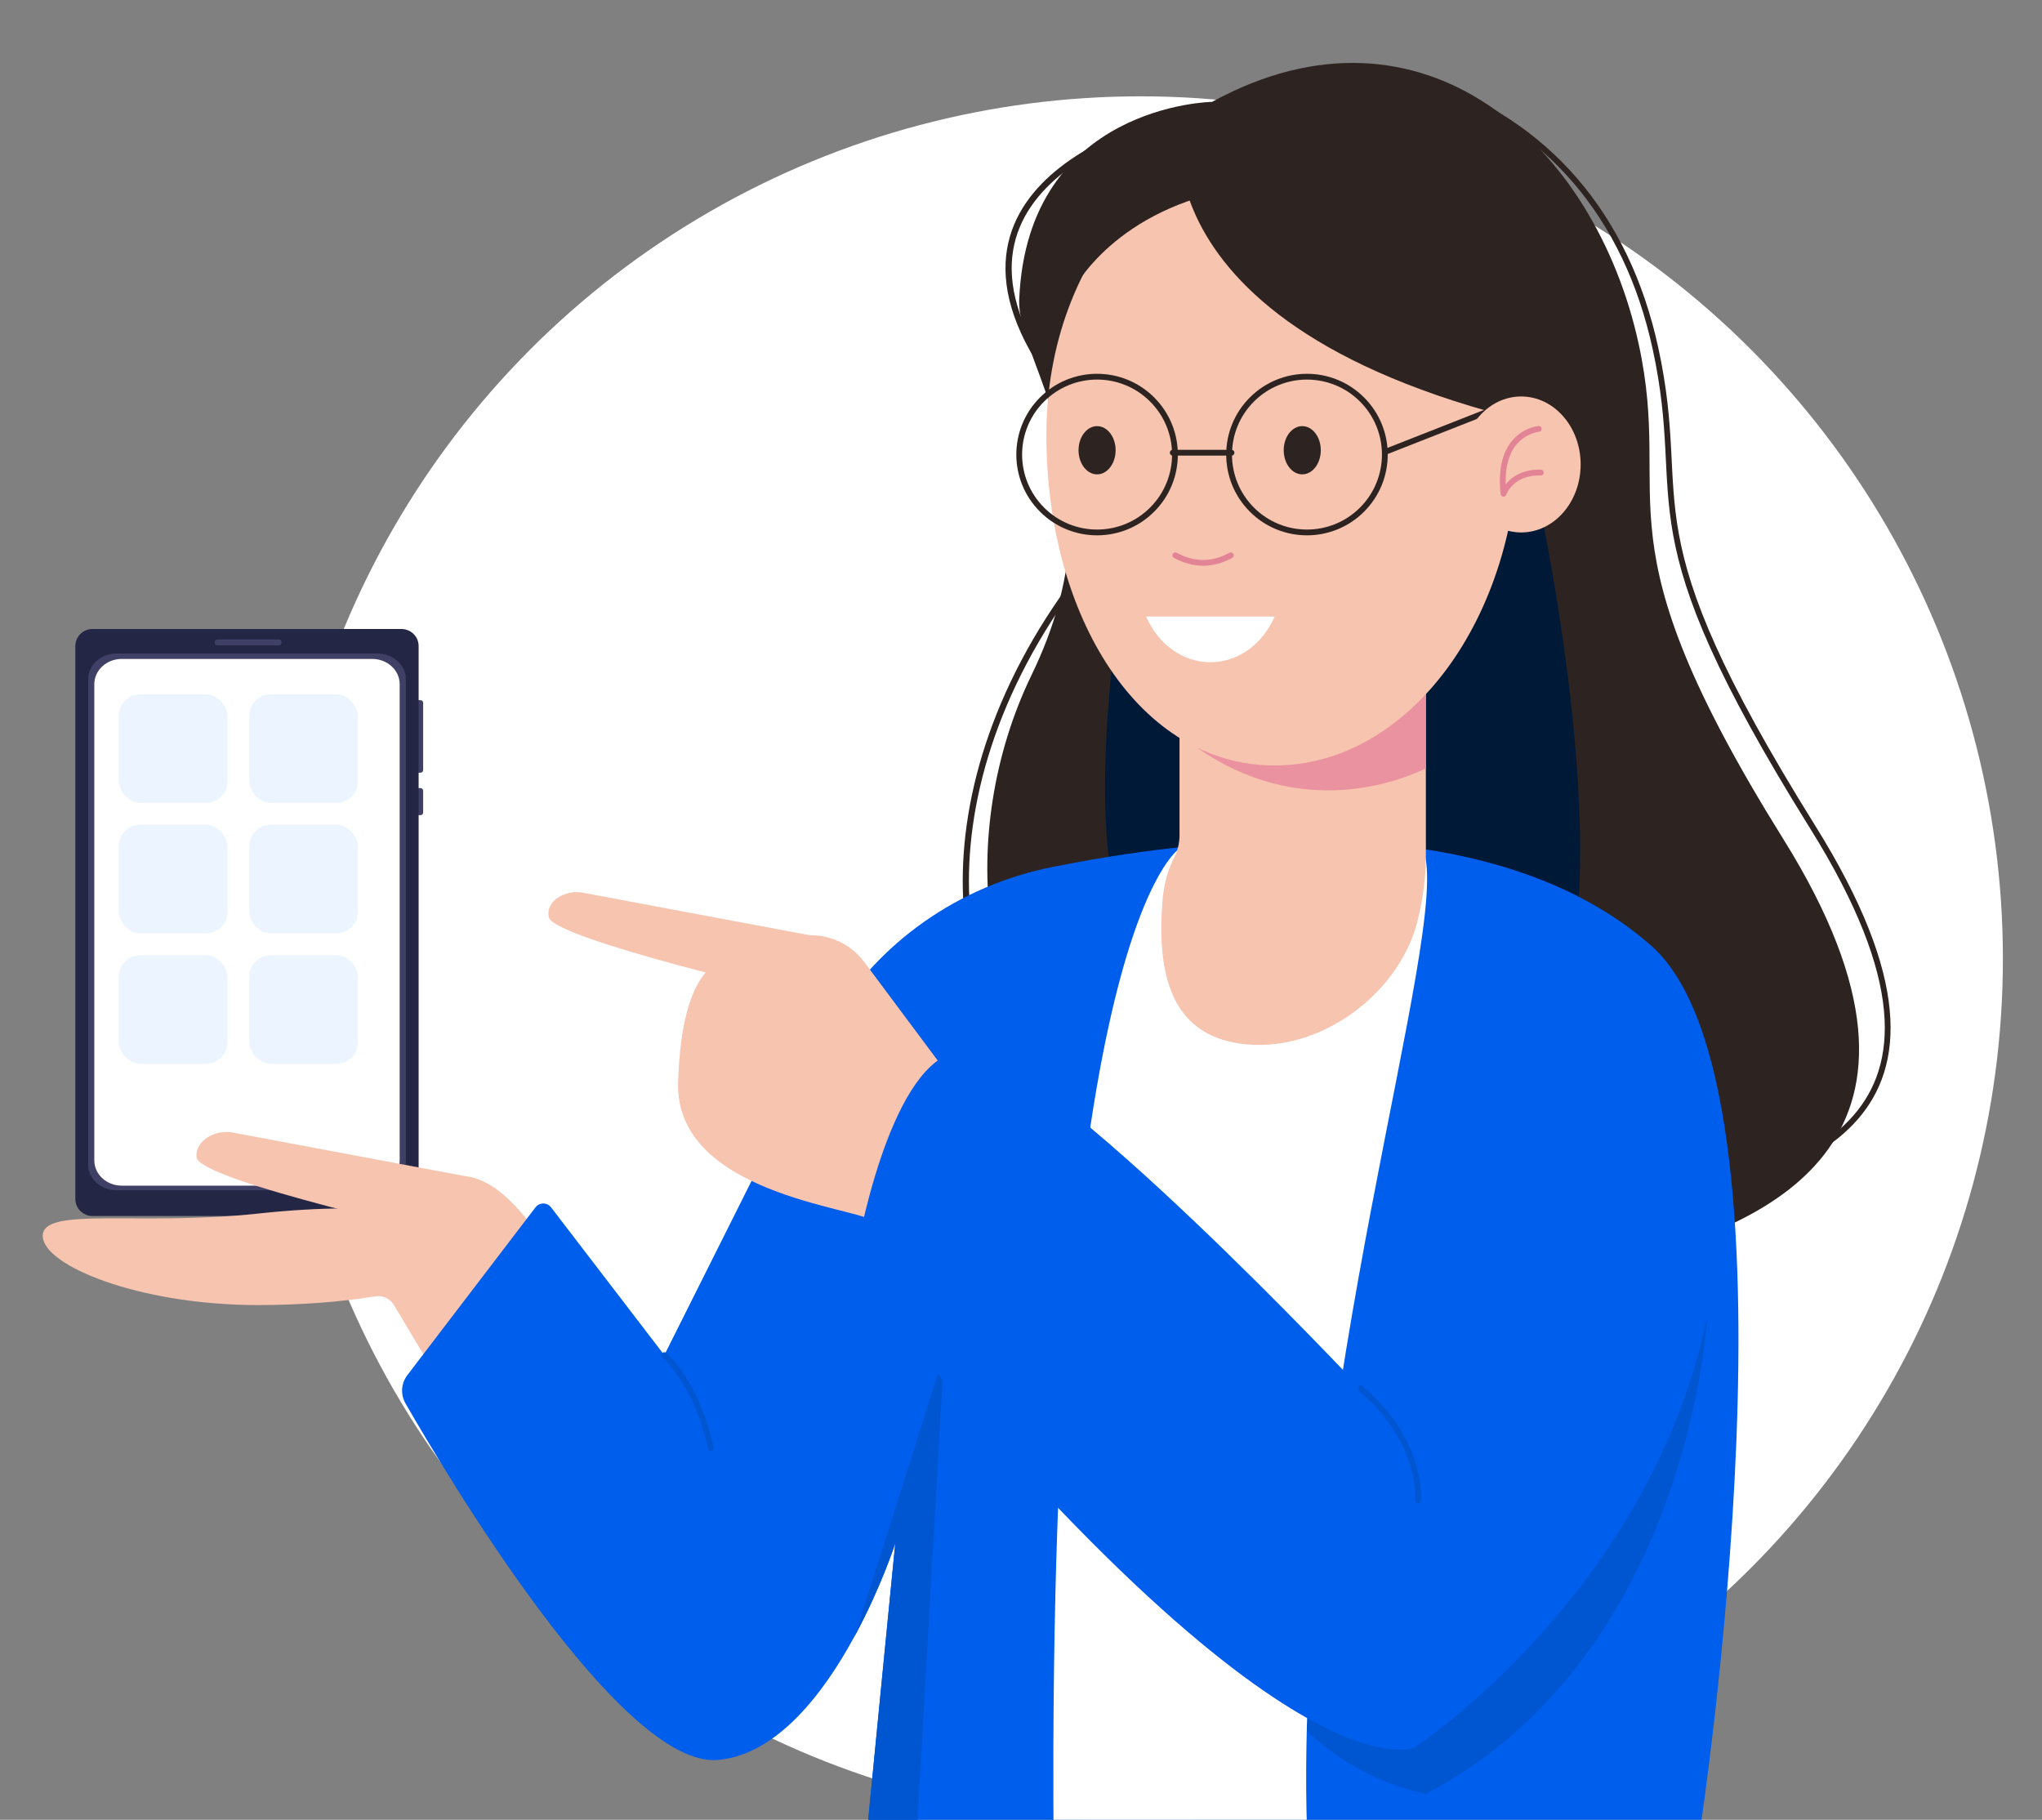 <svg width="101" height="90" viewBox="0 0 101 90" fill="none" xmlns="http://www.w3.org/2000/svg">
<rect x="0" y="0" width="101" height="90" fill="#808080" stroke="none"/>
<g clip-path="url(#clip0_1804_23512)">
<circle cx="56.414" cy="47.416" r="42.652" fill="white"/>
<g clip-path="url(#clip1_1804_23512)">
<g clip-path="url(#clip2_1804_23512)">
<path d="M20.595 34.629H20.8C20.872 34.629 20.93 34.686 20.93 34.758V38.087C20.93 38.158 20.872 38.215 20.8 38.215H20.595C20.523 38.215 20.465 38.158 20.465 38.087V34.758C20.465 34.686 20.523 34.629 20.595 34.629Z" fill="#404067"/>
<path d="M20.8 38.976H20.595C20.523 38.976 20.465 39.034 20.465 39.105V40.185C20.465 40.256 20.523 40.314 20.595 40.314H20.8C20.872 40.314 20.93 40.256 20.93 40.185V39.105C20.93 39.034 20.872 38.976 20.8 38.976Z" fill="#404067"/>
<path d="M4.576 31.108H19.855C20.325 31.108 20.706 31.485 20.706 31.951V59.297C20.706 59.762 20.325 60.14 19.855 60.14H4.576C4.107 60.14 3.726 59.762 3.726 59.297V31.951C3.726 31.485 4.107 31.108 4.576 31.108Z" fill="#242645"/>
<path d="M20.071 33.591V57.594C20.071 58.297 19.44 58.867 18.662 58.867H5.769C4.991 58.867 4.36 58.297 4.36 57.594V33.591C4.36 32.888 4.991 32.319 5.769 32.319H18.662C19.44 32.319 20.071 32.888 20.071 33.591Z" fill="#404067"/>
<path d="M19.768 33.837V57.39C19.768 58.079 19.161 58.638 18.413 58.638H6.019C5.271 58.638 4.665 58.079 4.665 57.39V33.837C4.665 33.147 5.271 32.589 6.019 32.589H18.413C19.161 32.589 19.768 33.147 19.768 33.837Z" fill="white"/>
<path d="M13.805 31.626H10.74C10.675 31.626 10.623 31.679 10.623 31.743V31.799C10.623 31.863 10.675 31.916 10.74 31.916H13.805C13.87 31.916 13.922 31.863 13.922 31.799V31.743C13.922 31.679 13.87 31.626 13.805 31.626Z" fill="#404067"/>
<rect x="5.876" y="34.333" width="5.376" height="5.376" rx="1.075" fill="#ECF5FF"/>
<rect x="5.876" y="40.785" width="5.376" height="5.376" rx="1.075" fill="#ECF5FF"/>
<rect x="5.876" y="47.237" width="5.376" height="5.376" rx="1.075" fill="#ECF5FF"/>
<rect x="12.328" y="34.333" width="5.376" height="5.376" rx="1.075" fill="#ECF5FF"/>
<rect x="12.328" y="40.785" width="5.376" height="5.376" rx="1.075" fill="#ECF5FF"/>
<rect x="12.328" y="47.237" width="5.376" height="5.376" rx="1.075" fill="#ECF5FF"/>
</g>
<path d="M29.013 65.339L22.961 70.352L21.598 68.075L20.201 65.739L19.48 64.535C19.291 64.22 18.93 64.052 18.567 64.112C16.895 64.385 14.898 64.544 12.751 64.544C6.876 64.544 2.113 62.589 2.113 61.12C2.113 59.652 6.909 60.648 12.751 60.02C15.954 59.676 18.377 59.704 20.096 59.966C20.84 58.987 21.815 58.149 22.961 58.186C25.994 58.284 29.013 65.339 29.013 65.339Z" fill="#F7C4AF"/>
<path d="M59.949 5.038C59.949 5.038 50.826 5.174 50.412 14.791C50.271 18.061 55.716 23.702 51.023 33.382C47.173 41.325 48.606 51.216 53.713 53.802C62.559 58.28 69.012 54.04 69.012 54.04C69.012 54.04 75.817 63.786 81.4 62.102C86.983 60.417 97.625 56.595 88.204 41.495C78.782 26.395 82.805 25.076 81.052 17.016C78.913 7.173 70.396 -0.663 59.949 5.038Z" fill="#2D2320"/>
<path d="M76.24 25.445C76.24 25.445 79.845 42.482 77.166 49.378C74.487 56.274 55.172 44.368 55.172 44.368C54.209 40.092 54.727 34.179 55.635 27.836L76.24 25.445L76.24 25.445Z" fill="#001937"/>
<path d="M58.421 5.729C58.421 5.729 44.848 8.555 51.934 18.63C53.817 21.307 59.542 20.321 53.346 28.523C44.784 39.858 47.382 51.216 52.49 53.802" stroke="#2D2320" stroke-width="0.306" stroke-linecap="round" stroke-linejoin="round"/>
<path d="M82.632 59.561C88.215 57.876 99.086 56.016 89.665 40.915C80.244 25.815 83.634 25.291 81.882 17.231C80.459 10.683 76.531 6.035 70.396 4.003" stroke="#2D2320" stroke-width="0.286" stroke-linecap="round" stroke-linejoin="round"/>
<path d="M84.075 90.589L42.891 90.596L43.614 83.116L44.28 76.328C44.28 76.328 43.578 78.502 42.284 80.894C40.779 83.681 38.47 86.762 35.532 87.041C30.72 87.499 22.04 72.87 20.054 69.403C19.802 68.963 19.839 68.415 20.147 68.012L26.486 59.712C26.68 59.458 27.062 59.457 27.256 59.711L32.858 67.02L41.078 50.606C43.416 46.614 47.42 43.8 52.06 42.876C58.449 41.604 73.3 39.437 81.649 46.749C89.701 53.802 84.075 90.588 84.075 90.588L84.075 90.589Z" fill="#005EEC"/>
<path d="M70.526 88.715C65.526 87.617 63.72 84.418 60.994 82.016L84.424 65.286C84.424 65.286 83.517 81.897 70.526 88.715Z" fill="#0055D1"/>
<path d="M46.688 52.863L42.746 47.577C41.889 46.428 40.388 45.965 39.033 46.432L35.805 47.544C35.805 47.544 33.709 47.586 33.541 53.547C33.386 59.039 42.399 59.717 43.194 60.389C43.989 61.062 46.688 52.863 46.688 52.863L46.688 52.863Z" fill="#F7C4AF"/>
<path d="M42.88 90.589L44.281 76.328C44.281 76.328 43.579 78.502 42.285 80.895L46.688 67.02L45.347 90.589H42.88Z" fill="#0055D1"/>
<path d="M58.341 41.962C58.341 41.962 51.817 45.934 52.109 90.596L64.644 90.454C63.984 69.32 71.903 45.748 70.396 42.044L58.341 41.963L58.341 41.962Z" fill="white"/>
<path d="M40.271 49.378C40.177 49.378 40.083 49.37 39.987 49.352C39.987 49.352 27.407 46.458 27.149 45.371C26.955 44.549 27.983 43.991 28.812 44.147L40.551 46.347C41.38 46.503 41.927 47.302 41.771 48.131C41.633 48.866 40.992 49.378 40.271 49.378Z" fill="#F7C4AF"/>
<path d="M70.526 30.185V42.286C70.526 43.182 70.431 44.077 70.245 44.955C70.212 45.109 70.181 45.252 70.156 45.365C69.359 48.973 65.523 51.965 61.725 51.657C57.926 51.348 57.202 48.209 57.502 44.527C57.567 43.725 57.763 43.026 58.068 42.428C58.243 42.084 58.34 41.706 58.34 41.321V30.185H70.526Z" fill="#F7C4AF"/>
<path d="M22.962 61.243C22.868 61.243 22.774 61.234 22.679 61.217C22.679 61.217 9.821 58.404 9.719 57.231C9.647 56.391 10.674 55.855 11.503 56.011L23.242 58.212C24.071 58.368 24.618 59.166 24.462 59.996C24.324 60.73 23.683 61.243 22.962 61.243L22.962 61.243Z" fill="#F7C4AF"/>
<path d="M73.77 58.407L67.3 68.673C67.3 68.673 51.701 52.029 47.788 51.968C44.35 51.914 42.632 60.377 42.265 62.432C42.215 62.712 42.289 63.001 42.468 63.223C64.483 90.551 70.418 86.132 69.951 86.438C69.483 86.746 86.512 75.859 84.949 56.655L73.77 58.407L73.77 58.407Z" fill="#005EEC"/>
<path d="M70.525 33.968V38C69.277 38.608 64.364 40.584 59.216 36.98C59.216 36.98 66.389 37.992 70.525 33.968Z" fill="#EA929F"/>
<path d="M75.111 21.488C75.111 30.529 69.707 37.857 63.042 37.857C56.377 37.857 51.756 30.544 51.756 21.503C51.756 12.462 57.98 6.127 64.646 6.127C71.311 6.127 75.111 12.447 75.111 21.488Z" fill="#F7C4AF"/>
<path d="M58.421 5.729C58.421 5.729 55.517 17.059 78.566 21.503C78.566 21.503 75.3 -1.429 58.421 5.729Z" fill="#2D2320"/>
<path d="M64.411 23.46C64.918 23.46 65.328 22.926 65.328 22.267C65.328 21.609 64.918 21.075 64.411 21.075C63.905 21.075 63.494 21.609 63.494 22.267C63.494 22.926 63.905 23.46 64.411 23.46Z" fill="#2D2320"/>
<path d="M54.263 23.46C54.77 23.46 55.18 22.926 55.18 22.267C55.18 21.609 54.77 21.075 54.263 21.075C53.757 21.075 53.346 21.609 53.346 22.267C53.346 22.926 53.757 23.46 54.263 23.46Z" fill="#2D2320"/>
<path d="M67.368 25.205C68.872 23.701 68.872 21.262 67.368 19.758C65.864 18.254 63.425 18.254 61.921 19.758C60.417 21.262 60.417 23.701 61.921 25.205C63.425 26.709 65.864 26.709 67.368 25.205Z" stroke="#2D2320" stroke-width="0.286" stroke-linecap="round" stroke-linejoin="round"/>
<path d="M56.987 25.204C58.491 23.7 58.491 21.262 56.987 19.758C55.483 18.253 53.044 18.253 51.54 19.758C50.036 21.262 50.036 23.7 51.54 25.204C53.044 26.709 55.483 26.709 56.987 25.204Z" stroke="#2D2320" stroke-width="0.286" stroke-linecap="round" stroke-linejoin="round"/>
<path d="M60.912 22.39H58.006" stroke="#2D2320" stroke-width="0.286" stroke-linecap="round" stroke-linejoin="round"/>
<path d="M58.134 27.464C59.049 27.961 59.965 27.961 60.88 27.464" stroke="#E28396" stroke-width="0.286" stroke-linecap="round" stroke-linejoin="round"/>
<path d="M56.688 30.49C57.266 31.831 58.472 32.752 59.867 32.752C61.262 32.752 62.468 31.831 63.047 30.49H56.688H56.688Z" fill="white"/>
<path d="M32.859 67.02C32.859 67.02 34.447 68.355 35.156 71.62" stroke="#0055D1" stroke-width="0.286" stroke-linecap="round" stroke-linejoin="round"/>
<path d="M68.568 22.328L74.161 20.129" stroke="#2D2320" stroke-width="0.286" stroke-linecap="round" stroke-linejoin="round"/>
<path d="M75.24 26.333C76.864 26.333 78.181 24.828 78.181 22.97C78.181 21.113 76.864 19.608 75.24 19.608C73.615 19.608 72.298 21.113 72.298 22.97C72.298 24.828 73.615 26.333 75.24 26.333Z" fill="#F7C4AF"/>
<path d="M76.108 21.212C76.108 21.212 74.025 21.376 74.367 24.42C74.367 24.42 74.734 23.328 76.211 23.372" stroke="#E28396" stroke-width="0.286" stroke-linecap="round" stroke-linejoin="round"/>
<path d="M70.141 74.202C70.141 74.202 70.386 71.261 67.3 68.673" stroke="#0055D1" stroke-width="0.286" stroke-linecap="round" stroke-linejoin="round"/>
<path d="M60.267 9.505C57.834 2.921 50.42 11.194 52.882 14.686C52.882 14.686 54.571 10.85 60.267 9.505Z" fill="#2D2320"/>
</g>
</g>
<defs>
<clipPath id="clip0_1804_23512">
<rect x="0.5" width="100" height="90" fill="white"/>
</clipPath>
<clipPath id="clip1_1804_23512">
<rect width="91.398" height="87.484" fill="white" transform="translate(2.113 3.112)"/>
</clipPath>
<clipPath id="clip2_1804_23512">
<rect width="17.204" height="29.032" fill="white" transform="translate(3.726 31.108)"/>
</clipPath>
</defs>
</svg>
